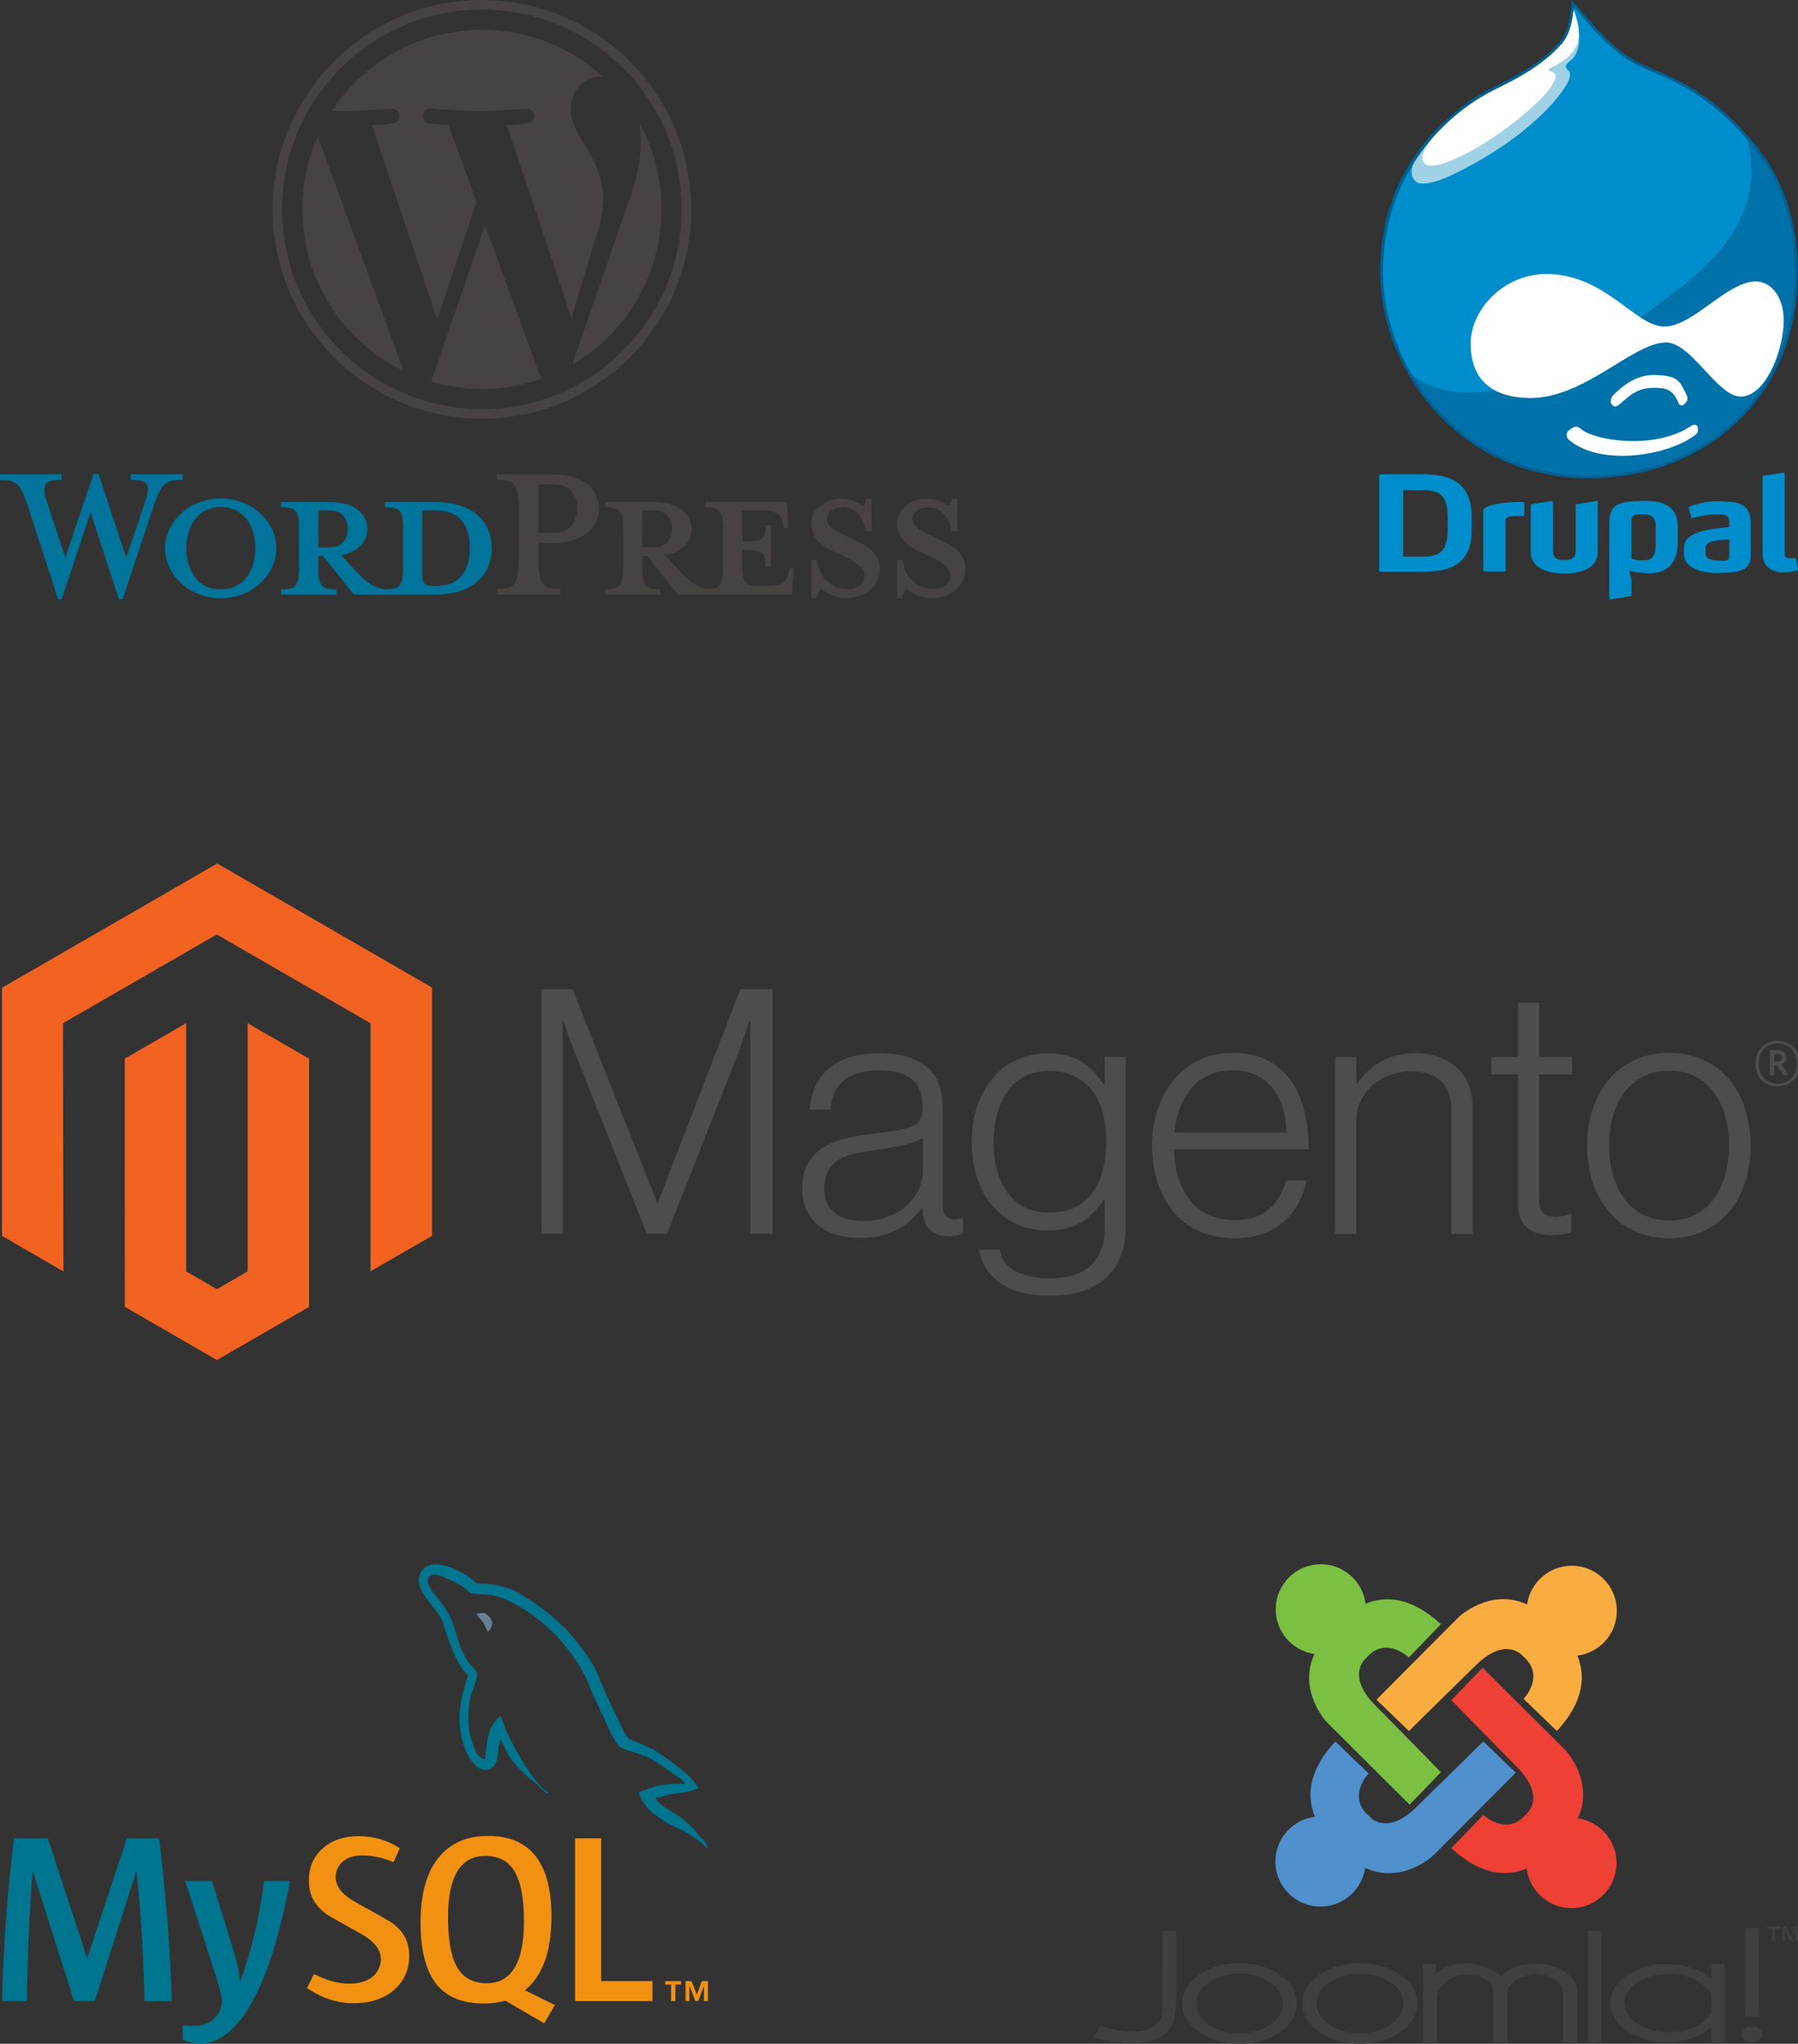 <?xml version="1.0" encoding="utf-8"?>
<!-- Generator: Adobe Illustrator 24.0.0, SVG Export Plug-In . SVG Version: 6.00 Build 0)  -->
<svg version="1.1" id="Layer_1" xmlns="http://www.w3.org/2000/svg" xmlns:xlink="http://www.w3.org/1999/xlink" x="0px" y="0px"
	 width="300px" height="341px" viewBox="0 0 300 341" style="enable-background:new 0 0 300 341;" xml:space="preserve">
<rect x="0" y="0" width="300" height="341" fill="#333333" stroke="none"/>
<style type="text/css">
	.st0{fill:#F26322;}
	.st1{fill:#4D4D4D;}
	.st2{fill-rule:evenodd;clip-rule:evenodd;fill:#0071A9;}
	.st3{clip-path:url(#SVGID_2_);}
	.st4{fill-rule:evenodd;clip-rule:evenodd;fill:#008DCB;}
	.st5{fill-rule:evenodd;clip-rule:evenodd;fill:#A0D1E4;}
	.st6{fill-rule:evenodd;clip-rule:evenodd;fill:#FFFFFF;}
	.st7{fill:#006193;}
	.st8{fill:#00749A;}
	.st9{fill:#464342;}
	.st10{fill-rule:evenodd;clip-rule:evenodd;fill:#687E91;}
	.st11{fill:#00758F;}
	.st12{fill:#F29111;}
	.st13{fill-rule:evenodd;clip-rule:evenodd;fill:#F29111;}
	.st14{fill-rule:evenodd;clip-rule:evenodd;fill:#00758F;}
	.st15{fill-rule:evenodd;clip-rule:evenodd;fill:#404041;}
	.st16{fill:#F9AD41;}
	.st17{fill:#EE4035;}
	.st18{fill:#4F90CD;}
	.st19{fill:#7BC043;}
</style>
<g id="Logo-2">
	<polygon class="st0" points="36.239,144.079 0.331,164.806 0.331,206.205 10.581,212.131 10.509,170.723 36.166,155.913 
		61.824,170.723 61.824,212.113 72.074,206.205 72.074,164.77 	"/>
	<polygon class="st0" points="41.323,212.122 36.203,215.098 31.055,212.149 31.055,170.723 20.814,176.639 20.832,218.048 
		36.194,226.923 51.574,218.048 51.574,176.639 41.323,170.723 	"/>
	<path class="st1" d="M95.551,165.059l14.095,35.609h0.118l13.752-35.609h5.365v40.802h-3.709v-35.555h-0.118
		c-0.193,0.645-0.401,1.291-0.624,1.936c-0.193,0.531-0.413,1.119-0.66,1.764c-0.244,0.651-0.47,1.258-0.651,1.827l-11.815,30.027
		h-3.366l-11.933-30.018c-0.229-0.531-0.458-1.11-0.688-1.737c-0.229-0.627-0.44-1.227-0.633-1.8
		c-0.229-0.688-0.458-1.354-0.688-1.999h-0.118v35.555h-3.519v-40.802H95.551z"/>
	<path class="st1" d="M139.665,206.033c-1.108-0.306-2.144-0.829-3.049-1.538c-0.863-0.691-1.556-1.57-2.027-2.569
		c-0.495-1.025-0.742-2.223-0.742-3.592c0-1.749,0.323-3.176,0.968-4.279c0.637-1.091,1.54-2.003,2.624-2.651
		c1.104-0.663,2.388-1.167,3.854-1.511c1.551-0.356,3.122-0.622,4.704-0.796c1.448-0.151,2.675-0.314,3.682-0.489
		c1.007-0.175,1.824-0.395,2.452-0.66s1.083-0.618,1.366-1.059s0.425-1.04,0.425-1.8v-0.57c0-2.014-0.609-3.507-1.827-4.478
		c-1.218-0.971-2.967-1.457-5.247-1.457c-5.253,0-8.013,2.189-8.278,6.568h-3.483c0.193-2.853,1.248-5.136,3.166-6.849
		c1.918-1.713,4.78-2.569,8.586-2.569c3.233,0,5.781,0.715,7.645,2.144s2.796,3.761,2.796,6.993v16.031
		c0,0.875,0.163,1.511,0.489,1.909c0.326,0.398,0.811,0.618,1.457,0.66c0.2-0.001,0.4-0.019,0.597-0.054
		c0.208-0.036,0.443-0.1,0.715-0.172h0.172v2.569c-0.314,0.13-0.638,0.236-0.968,0.317c-0.469,0.105-0.949,0.154-1.429,0.145
		c-1.291,0-2.319-0.335-3.085-1.004c-0.766-0.669-1.185-1.725-1.258-3.166v-0.624h-0.154c-0.463,0.624-0.968,1.217-1.511,1.773
		c-0.638,0.645-1.359,1.202-2.144,1.656c-0.914,0.525-1.894,0.926-2.913,1.194c-1.104,0.308-2.358,0.458-3.764,0.452
		c-1.294,0.01-2.582-0.164-3.827-0.516 M148.359,202.93c1.236-0.513,2.274-1.17,3.112-1.972c1.591-1.496,2.5-3.579,2.515-5.763
		v-5.311c-0.953,0.531-2.105,0.941-3.456,1.23c-1.351,0.29-2.75,0.528-4.198,0.715c-1.255,0.193-2.416,0.392-3.483,0.597
		c-1.068,0.205-1.99,0.537-2.768,0.995c-0.769,0.446-1.408,1.086-1.855,1.855c-0.458,0.778-0.688,1.797-0.688,3.058
		c0,1.025,0.181,1.882,0.543,2.569c0.338,0.657,0.828,1.225,1.429,1.656c0.626,0.434,1.334,0.736,2.081,0.887
		c0.827,0.173,1.67,0.258,2.515,0.253C145.705,203.699,147.122,203.443,148.359,202.93"/>
	<path class="st1" d="M166.77,214.004c-1.978-1.466-3.1-3.302-3.365-5.51h3.42c0.308,1.713,1.23,2.94,2.768,3.682
		c1.538,0.742,3.375,1.113,5.51,1.113c3.16,0,5.492-0.751,6.993-2.253s2.253-3.568,2.253-6.197v-4.677h-0.172
		c-1.104,1.671-2.379,2.943-3.827,3.818c-1.448,0.875-3.293,1.312-5.537,1.312c-1.942,0-3.691-0.362-5.247-1.086
		c-1.537-0.704-2.902-1.735-3.999-3.022c-1.104-1.291-1.951-2.841-2.542-4.65c-0.591-1.809-0.887-3.797-0.887-5.962
		c0-2.394,0.341-4.514,1.022-6.36c0.682-1.846,1.595-3.396,2.741-4.65c1.116-1.235,2.49-2.208,4.026-2.85
		c1.544-0.647,3.202-0.976,4.876-0.968c2.28,0,4.162,0.467,5.645,1.402s2.72,2.198,3.709,3.791h0.172v-4.578h3.501v28.362
		c0,3.269-0.914,5.914-2.741,7.934c-2.244,2.358-5.534,3.537-9.87,3.537c-3.655,0-6.472-0.733-8.45-2.198 M182.24,199.067
		c1.562-2.171,2.343-5.024,2.343-8.559c0-1.749-0.19-3.347-0.57-4.795c-0.38-1.448-0.971-2.693-1.773-3.736
		c-0.789-1.037-1.816-1.869-2.995-2.425c-1.2-0.573-2.6-0.859-4.198-0.859c-2.931,0-5.205,1.083-6.821,3.248
		c-1.616,2.165-2.425,5.057-2.425,8.676c-0.013,1.568,0.179,3.131,0.57,4.65c0.38,1.423,0.95,2.66,1.71,3.709
		c0.743,1.03,1.72,1.871,2.85,2.452c1.14,0.591,2.491,0.887,4.053,0.887c3.269,0,5.685-1.086,7.247-3.257"/>
	<path class="st1" d="M200.099,205.436c-1.663-0.743-3.135-1.853-4.306-3.248c-1.158-1.387-2.042-3.025-2.651-4.913
		c-0.609-1.888-0.914-3.932-0.914-6.134c0-2.207,0.323-4.252,0.968-6.134c0.645-1.882,1.547-3.516,2.705-4.904
		c1.152-1.383,2.594-2.495,4.225-3.257c1.653-0.778,3.507-1.167,5.564-1.167c2.358,0,4.346,0.446,5.962,1.339
		c1.582,0.862,2.932,2.095,3.935,3.592c1.007,1.502,1.722,3.224,2.144,5.166c0.42,1.969,0.63,3.976,0.624,5.989h-22.482
		c0.023,1.576,0.263,3.14,0.715,4.65c0.397,1.349,1.035,2.614,1.882,3.736c0.824,1.073,1.89,1.935,3.112,2.515
		c1.255,0.609,2.72,0.914,4.397,0.914c2.473,0,4.385-0.6,5.736-1.8c1.351-1.2,2.31-2.808,2.877-4.822h3.429
		c-0.645,2.931-1.978,5.271-3.999,7.021c-2.021,1.749-4.701,2.624-8.043,2.624C203.772,206.603,201.812,206.214,200.099,205.436
		 M214.022,184.89c-0.38-1.273-0.932-2.376-1.656-3.311c-0.729-0.938-1.668-1.691-2.741-2.198c-1.104-0.531-2.416-0.796-3.935-0.796
		c-1.52,0-2.844,0.265-3.972,0.796c-1.129,0.509-2.132,1.26-2.94,2.198c-0.823,0.975-1.469,2.087-1.909,3.284
		c-0.491,1.322-0.808,2.703-0.941,4.107h18.718C214.62,187.589,214.41,186.217,214.022,184.89"/>
	<path class="st1" d="M226.29,176.359v4.505h0.118c1.011-1.504,2.347-2.762,3.908-3.682c1.616-0.971,3.604-1.457,5.962-1.457
		c2.738,0,4.994,0.79,6.767,2.37c1.773,1.58,2.657,3.854,2.651,6.821v20.953h-3.537v-20.609c0-2.244-0.6-3.89-1.8-4.94
		c-1.2-1.049-2.847-1.571-4.94-1.565c-1.208-0.007-2.407,0.208-3.537,0.633c-1.069,0.396-2.056,0.985-2.913,1.737
		c-0.835,0.737-1.507,1.64-1.972,2.651c-0.482,1.056-0.726,2.205-0.715,3.366v18.727h-3.528v-29.511H226.29z"/>
	<path class="st1" d="M254.824,204.866c-1.025-0.82-1.538-2.18-1.538-4.08v-21.514h-4.451v-2.913h4.451v-9.074h3.537v9.074h5.483
		v2.913h-5.483v20.944c0,1.068,0.238,1.8,0.715,2.198s1.188,0.597,2.135,0.597c0.432-0.002,0.863-0.051,1.285-0.145
		c0.362-0.072,0.716-0.178,1.059-0.317h0.172v3.022c-1.049,0.353-2.15,0.527-3.257,0.516c-1.713,0-3.082-0.41-4.107-1.23"/>
	<path class="st1" d="M272.774,205.436c-1.658-0.755-3.129-1.867-4.306-3.257c-1.182-1.387-2.087-3.022-2.714-4.903
		c-0.627-1.882-0.941-3.926-0.941-6.134c0-2.207,0.314-4.252,0.941-6.134c0.627-1.882,1.532-3.519,2.714-4.913
		c1.178-1.389,2.649-2.501,4.306-3.257c1.695-0.778,3.607-1.167,5.736-1.167s4.032,0.389,5.709,1.167
		c1.647,0.761,3.107,1.872,4.279,3.257c1.182,1.387,2.075,3.025,2.678,4.913c0.603,1.888,0.908,3.932,0.914,6.134
		c0,2.207-0.305,4.252-0.914,6.134c-0.609,1.882-1.502,3.516-2.678,4.903c-1.172,1.385-2.632,2.497-4.279,3.257
		c-1.671,0.778-3.574,1.167-5.709,1.167C276.374,206.603,274.463,206.214,272.774,205.436 M282.852,202.668
		c1.242-0.634,2.317-1.552,3.139-2.678c0.838-1.14,1.466-2.473,1.882-3.999c0.838-3.179,0.838-6.52,0-9.698
		c-0.416-1.526-1.043-2.859-1.882-3.999c-0.821-1.127-1.897-2.045-3.139-2.678c-1.255-0.651-2.699-0.974-4.334-0.968
		c-1.634,0.006-3.091,0.329-4.37,0.968c-1.235,0.644-2.309,1.56-3.139,2.678c-0.856,1.14-1.493,2.473-1.909,3.999
		c-0.836,3.179-0.836,6.52,0,9.698c0.416,1.52,1.052,2.853,1.909,3.999c0.832,1.118,1.905,2.033,3.139,2.678
		c1.236,0.645,2.693,0.968,4.37,0.968S281.64,203.313,282.852,202.668"/>
	<path class="st1" d="M296.613,181.262c-2.189,0-3.709-1.52-3.709-3.791s1.556-3.809,3.709-3.809s3.718,1.538,3.718,3.809
		S298.775,181.262,296.613,181.262 M296.613,174.097c-1.764,0-3.176,1.212-3.176,3.365s1.402,3.347,3.176,3.347
		c1.773,0,3.194-1.212,3.194-3.347C299.806,175.328,298.386,174.097,296.613,174.097 M297.707,179.498l-1.258-1.8h-0.407v1.737
		h-0.724v-4.216h1.276c0.878,0,1.466,0.443,1.466,1.23c0,0.606-0.326,0.995-0.85,1.158l1.212,1.719L297.707,179.498z
		 M296.604,175.888h-0.561v1.239h0.525c0.47,0,0.769-0.199,0.769-0.624c0-0.425-0.262-0.624-0.733-0.624"/>
</g>
<g>
	<g>
		<g>
			<path class="st2" d="M262.437,0.58c-0.256,2.437-0.516,4.866-2.106,6.659c-3.132,3.535-7.384,5.705-10.85,7.411
				c-8.818,4.34-18.959,14.453-18.959,30.606c0,7.824,3.018,16.243,8.712,22.729c6.061,6.904,15.129,11.632,25.896,11.579
				c9.625-0.047,17.528-3.189,23.469-8.32c6.948-6.001,11.139-14.815,11.139-25.988c0-8.23-2.454-15.364-6.922-20.821
				c-8.811-10.763-15.921-11.711-20.418-14.277C269.18,8.323,266.21,5.089,262.437,0.58L262.437,0.58z"/>
		</g>
		<g>
			<defs>
				<path id="SVGID_1_" d="M262.437,0.58c-0.256,2.437-0.516,4.866-2.106,6.659c-3.132,3.535-7.384,5.705-10.85,7.411
					c-8.818,4.34-18.959,14.453-18.959,30.606c0,7.824,3.018,16.243,8.712,22.729c6.061,6.904,15.129,11.632,25.896,11.579
					c9.625-0.047,17.528-3.189,23.469-8.32c6.948-6.001,11.139-14.815,11.139-25.988c0-8.23-2.454-15.364-6.922-20.821
					c-8.811-10.763-15.921-11.711-20.418-14.277C269.18,8.323,266.21,5.089,262.437,0.58L262.437,0.58z"/>
			</defs>
			<clipPath id="SVGID_2_">
				<use xlink:href="#SVGID_1_"  style="overflow:visible;"/>
			</clipPath>
			<g class="st3">
				<path class="st4" d="M288.736,17.323c4.651,7.027,4.536,14.641,0.478,21.333c-3.258,5.372-9.131,9.881-16.576,15.049
					c-11.234,7.797-22.7,13.694-32.088,11.245c-4.585-1.196-8.597-4.807-11.993-10.34L225.72-3.951l40.485-0.678L288.736,17.323
					L288.736,17.323z"/>
			</g>
			<g class="st3">
				<path class="st5" d="M261.992,1.011c1.868,3.151,2.133,7.523,0,9.135c-1.013,0.766-0.792,1.168-0.405,1.493
					c0.768,0.644,0.214,1.937-0.633,3.163c-4.741,6.862-14.034,12.335-19.612,14.804c-1.489,0.659-4.333,1.542-5.188,0.633
					c-2.161-2.298,1.738-5.938,3.922-9.211l17.309-12.526L261.992,1.011L261.992,1.011z"/>
			</g>
			<g class="st3">
				<path class="st6" d="M261.942,0.1c2.421,5.481,2.248,8.709-3.277,11.235c-0.177,0.081-0.587,0.449,0.121,0.59
					c2.097,0.416-0.697,3.651-1.906,4.776c-1.393,1.295-3.265,3.229-7.931,6.357s-9.699,5.279-11.01,4.398
					c-2.306-1.551,2.349-5.516,4.821-9.388L261.942,0.1L261.942,0.1z"/>
			</g>
		</g>
		<g>
			<path class="st7" d="M264.952,79.802c-10.1,0-19.29-4.136-25.895-11.66c-5.574-6.349-8.771-14.69-8.771-22.885
				c0-7.413,2.092-14.098,6.217-19.87c3.278-4.587,7.85-8.475,12.874-10.948c3.008-1.481,7.553-3.718,10.777-7.356
				c1.545-1.744,1.801-4.176,2.048-6.527L262.26,0l0.358,0.428c3.934,4.701,6.814,7.766,9.897,9.525
				c1.03,0.588,2.179,1.081,3.51,1.653c4.291,1.842,10.166,4.365,16.973,12.68c4.563,5.574,6.975,12.826,6.975,20.971
				c0,10.778-3.88,19.827-11.221,26.167c-6.294,5.436-14.463,8.333-23.622,8.378C265.072,79.802,265.011,79.802,264.952,79.802z
				 M262.613,1.158c-0.244,2.249-0.584,4.521-2.105,6.238c-3.286,3.708-7.881,5.97-10.923,7.467
				c-9.101,4.48-18.826,14.817-18.826,30.394c0,8.081,3.154,16.309,8.653,22.573c6.514,7.42,15.579,11.499,25.54,11.499
				c0.059,0,0.118,0,0.177,0c9.045-0.044,17.107-2.901,23.315-8.263c7.234-6.247,11.057-15.172,11.057-25.809
				c0-8.035-2.375-15.183-6.868-20.672c-6.734-8.225-12.548-10.722-16.794-12.545c-1.288-0.553-2.505-1.076-3.558-1.676
				C269.231,8.625,266.4,5.66,262.613,1.158z"/>
		</g>
		<g>
			<path class="st6" d="M277.689,54.48c-4.864-0.032-9.653-8.533-19.37-8.761c-7.308-0.172-13.064,5.954-12.939,11.85
				c0.151,7.077,5.156,8.768,9.799,8.837c9.104,0.135,17.208-9.172,22.738-9.267c4.203-0.072,8.462,8.719,12.28,9.014
				c4.398,0.339,7.681-8.181,7.394-13.344c-0.191-3.44-2.168-5.91-4.735-5.849C288.045,47.076,282.448,54.511,277.689,54.48
				L277.689,54.48z M269.267,65.832c2.1-2.09,4.328-3.327,6.833-3.265c3.998,0.099,4.168,1.038,5.327,3.379
				c0.235,0.475,0.101,0.884-0.051,1.125c-0.083,0.131-0.541,0.57-0.696,0.57c-0.385,0-0.525-0.138-0.683-0.532
				c-0.954-2.381-2.367-2.391-4.15-2.391c-2.746,0-3.945,1.34-5.567,2.682c-0.403,0.333-0.784,0.585-1.088,0.329
				c-0.245-0.206-0.448-0.493-0.443-0.709C268.762,66.508,268.905,66.193,269.267,65.832L269.267,65.832z M263.713,71.513
				c2.158,1.99,12.348,3.662,18.473-0.456c0.226-0.152,0.516-0.253,0.765-0.146c0.187,0.08,0.297,0.181,0.323,0.392
				c0.042,0.345,0.064,0.866-0.202,1.088c-4.253,3.549-15.755,5.573-21.225,1.057c-0.54-0.446-0.559-1.117-0.202-1.505
				c0.264-0.288,0.495-0.423,0.816-0.607C262.86,71.107,263.37,71.196,263.713,71.513L263.713,71.513z"/>
		</g>
		<g>
			<path class="st4" d="M245.569,86.367v1.923c0,4.598-2.034,7.11-8.075,7.11h-7.209c-0.098,0-0.177-0.08-0.177-0.177V79.305
				c0-0.098,0.08-0.177,0.177-0.177h7.212C243.439,79.128,245.569,81.715,245.569,86.367L245.569,86.367z M297.578,78.847
				l-3.34,0.54c-0.087,0.014-0.149,0.088-0.149,0.175v12.824c0,2.747,2.477,3.595,5.415,2.886c0.118-0.028,0.236-0.055,0.353-0.079
				c0.095-0.019,0.156-0.111,0.139-0.206l-0.326-1.764c-0.011-0.062-0.067-0.077-0.112-0.077c-1.408,0-1.775,0.02-1.775-0.761
				V79.022c0-0.054-0.021-0.1-0.062-0.135C297.681,78.852,297.632,78.838,297.578,78.847L297.578,78.847z M279.934,90.518v-2.828
				c0-2.747-1.854-4.241-5.855-4.114c-4.001,0.127-5.566,0.444-5.566,3.715v12.533c0,0.054,0.021,0.1,0.062,0.135
				c0.041,0.035,0.09,0.049,0.143,0.04l3.34-0.54c0.086-0.014,0.149-0.088,0.149-0.175v-2.486c0-0.489-0.342-0.873-0.313-1.588
				c1.066,0.337,2.299,0.454,3.738,0.419C277.292,95.589,279.934,94.731,279.934,90.518L279.934,90.518z M272.207,93.251V87.29
				c0-1.167,0.068-1.494,1.923-1.494c1.856,0,2.109,1.096,2.109,1.894v3.368c0,1.79-0.6,2.453-2.176,2.446
				C273.266,93.499,272.851,93.373,272.207,93.251L272.207,93.251z M258.902,83.581l-3.34,0.54
				c-0.087,0.014-0.149,0.087-0.149,0.175v7.662c0,2.747,2.502,3.671,5.415,3.721c2.913,0.05,5.77-0.78,5.77-3.721v-8.201
				c0-0.054-0.021-0.1-0.062-0.135c-0.041-0.035-0.09-0.049-0.143-0.04l-3.34,0.54c-0.087,0.014-0.149,0.087-0.149,0.175v7.662
				c0,0.812-0.435,1.495-1.923,1.495c-1.488,0-1.873-0.696-1.873-1.495v-8.201c0-0.054-0.021-0.1-0.062-0.135
				C259.004,83.587,258.955,83.573,258.902,83.581L258.902,83.581z M284.59,91.352v1.119c0,1.098,2.014,1.084,3.113,1.082
				c0.595-0.001,0.835-0.225,0.835-0.835v-2.535c0-0.051-0.019-0.095-0.057-0.13c-0.037-0.035-0.083-0.051-0.134-0.047
				C287.041,90.103,284.59,90.149,284.59,91.352L284.59,91.352z M280.971,92.471v-1.119c0-2.715,4.51-3.129,7.405-3.389
				c0.092-0.008,0.161-0.084,0.161-0.177v-0.635c0-0.661-0.241-1.194-1.189-1.291c-1.667-0.169-2.671,0.069-4.946,0.571
				c-0.093,0.02-0.185-0.036-0.21-0.127l-0.421-1.579c-0.024-0.089,0.024-0.18,0.11-0.212c1.4-0.519,3.254-0.991,5.315-0.879
				c2.01,0.109,4.909-0.033,4.909,3.517v5.567c0,2.427-1.739,2.857-5.532,2.9C283.698,95.652,280.971,94.625,280.971,92.471
				L280.971,92.471z M251.021,95.35h-3.344c-0.098,0-0.177-0.08-0.177-0.177V85.12c0-0.033,0.008-0.061,0.024-0.09
				c0.514-0.874,3.628-1.317,6.626-1.273c0.097,0.001,0.175,0.081,0.175,0.177v1.992c0,0.051-0.019,0.094-0.055,0.129
				c-0.037,0.035-0.081,0.051-0.132,0.048c-1.774-0.095-2.816,0.099-2.932,0.484c-0.005,0.017-0.008,0.033-0.008,0.051v8.534
				C251.198,95.271,251.118,95.35,251.021,95.35L251.021,95.35z M241.545,88.29v-1.923c0-3.556-1.151-4.58-4.049-4.58h-3.366v11.083
				h3.363C240.899,92.869,241.545,91.138,241.545,88.29L241.545,88.29z"/>
		</g>
	</g>
	<g>
		<path class="st8" d="M72.541,83.766h-8.303v0.881c2.597,0,3.014,0.556,3.014,3.85v5.937c0,3.293-0.417,3.896-3.014,3.896
			c-1.994-0.278-3.339-1.345-5.195-3.386l-2.134-2.319c2.876-0.511,4.406-2.32,4.406-4.361c0-2.55-2.18-4.499-6.262-4.499h-8.163
			v0.881c2.597,0,3.014,0.556,3.014,3.85v5.937c0,3.293-0.417,3.896-3.014,3.896v0.881h9.23V98.33c-2.598,0-3.015-0.603-3.015-3.896
			v-1.67h0.788l5.149,6.446h13.497c6.633,0,9.508-3.524,9.508-7.745C82.049,87.245,79.174,83.766,72.541,83.766z M53.107,91.326
			v-6.168h1.902c2.087,0,3.015,1.438,3.015,3.106c0,1.624-0.928,3.062-3.015,3.062H53.107z M72.68,97.773h-0.325
			c-1.67,0-1.902-0.417-1.902-2.551V85.158c0,0,2.041,0,2.227,0c4.824,0,5.705,3.524,5.705,6.261
			C78.384,94.248,77.503,97.773,72.68,97.773z"/>
		<path class="st8" d="M21.057,93.043l3.2-9.463c0.928-2.736,0.511-3.524-2.458-3.524v-0.928h8.72v0.928
			c-2.922,0-3.618,0.695-4.777,4.081L20.454,100h-0.602l-4.731-14.518L10.297,100H9.694L4.546,84.137
			C3.433,80.751,2.69,80.056,0,80.056v-0.928h10.297v0.928c-2.737,0-3.479,0.649-2.505,3.524l3.107,9.463l4.685-13.915h0.882
			L21.057,93.043z"/>
		<path class="st8" d="M36.827,99.814c-5.102,0-9.276-3.756-9.276-8.349c0-4.545,4.175-8.303,9.276-8.303
			c5.102,0,9.277,3.757,9.277,8.303C46.103,96.058,41.929,99.814,36.827,99.814z M36.827,84.601c-4.267,0-5.751,3.849-5.751,6.864
			c0,3.062,1.484,6.865,5.751,6.865c4.314,0,5.798-3.803,5.798-6.865C42.624,88.451,41.14,84.601,36.827,84.601z"/>
		<path class="st9" d="M93.504,98.284v0.927H82.883v-0.927c3.108,0,3.664-0.788,3.664-5.427v-7.42c0-4.639-0.556-5.381-3.664-5.381
			v-0.928h9.601c4.777,0,7.421,2.459,7.421,5.752c0,3.2-2.644,5.705-7.421,5.705H89.84v2.272
			C89.84,97.495,90.396,98.284,93.504,98.284z M92.484,80.797H89.84v8.07h2.644c2.598,0,3.803-1.809,3.803-3.988
			C96.287,82.654,95.082,80.797,92.484,80.797z"/>
		<path class="st9" d="M131.768,94.851l-0.231,0.835c-0.417,1.531-0.928,2.087-4.221,2.087h-0.649c-2.412,0-2.829-0.556-2.829-3.849
			V91.79c3.617,0,3.896,0.324,3.896,2.737h0.881v-6.911h-0.881c0,2.412-0.279,2.736-3.896,2.736v-5.194h2.551
			c3.293,0,3.803,0.556,4.22,2.087l0.232,0.881h0.742l-0.324-4.36h-13.637v0.881c2.598,0,3.015,0.556,3.015,3.85v5.937
			c0,3.013-0.355,3.771-2.402,3.88c-1.946-0.298-3.283-1.359-5.111-3.37l-2.134-2.319c2.876-0.511,4.407-2.32,4.407-4.361
			c0-2.55-2.18-4.499-6.262-4.499h-8.163v0.881c2.598,0,3.015,0.556,3.015,3.85v5.937c0,3.293-0.417,3.896-3.015,3.896v0.881h9.23
			V98.33c-2.597,0-3.014-0.603-3.014-3.896v-1.67h0.788l5.148,6.446h19.063l0.278-4.359H131.768z M107.187,91.326v-6.168h1.902
			c2.087,0,3.015,1.438,3.015,3.106c0,1.624-0.928,3.062-3.015,3.062H107.187z"/>
		<path class="st9" d="M141.184,99.814c-1.855,0-3.479-0.973-4.174-1.577c-0.232,0.232-0.649,0.927-0.742,1.577h-0.881v-6.4h0.927
			c0.371,3.061,2.505,4.87,5.242,4.87c1.484,0,2.69-0.834,2.69-2.226c0-1.206-1.067-2.134-2.968-3.015l-2.644-1.252
			c-1.855-0.882-3.247-2.412-3.247-4.452c0-2.227,2.087-4.128,4.963-4.128c1.531,0,2.828,0.556,3.617,1.206
			c0.232-0.186,0.463-0.697,0.603-1.253h0.881v5.474h-0.974c-0.325-2.181-1.531-3.989-3.988-3.989c-1.299,0-2.505,0.742-2.505,1.902
			c0,1.206,0.974,1.855,3.201,2.876l2.551,1.252c2.227,1.066,3.108,2.783,3.108,4.174C146.843,97.773,144.291,99.814,141.184,99.814
			z"/>
		<path class="st9" d="M155.469,99.814c-1.855,0-3.48-0.973-4.175-1.577c-0.232,0.232-0.649,0.927-0.741,1.577h-0.882v-6.4h0.928
			c0.371,3.061,2.504,4.87,5.241,4.87c1.484,0,2.691-0.834,2.691-2.226c0-1.206-1.067-2.134-2.969-3.015l-2.644-1.252
			c-1.856-0.882-3.247-2.412-3.247-4.452c0-2.227,2.088-4.128,4.963-4.128c1.531,0,2.829,0.556,3.618,1.206
			c0.231-0.186,0.463-0.697,0.602-1.253h0.881v5.474h-0.974c-0.324-2.181-1.531-3.989-3.988-3.989c-1.298,0-2.505,0.742-2.505,1.902
			c0,1.206,0.973,1.855,3.201,2.876l2.55,1.252c2.227,1.066,3.108,2.783,3.108,4.174C161.127,97.773,158.577,99.814,155.469,99.814z
			"/>
		<g>
			<path class="st9" d="M50.439,34.93c0,11.861,6.893,22.112,16.889,26.97L53.033,22.735C51.371,26.462,50.439,30.586,50.439,34.93z
				"/>
			<path class="st9" d="M100.634,33.419c0-3.704-1.331-6.268-2.471-8.264c-1.519-2.468-2.943-4.559-2.943-7.028
				c0-2.754,2.089-5.319,5.032-5.319c0.133,0,0.259,0.017,0.388,0.024c-5.331-4.885-12.434-7.867-20.236-7.867
				c-10.469,0-19.679,5.372-25.038,13.507c0.704,0.022,1.367,0.036,1.929,0.036c3.134,0,7.986-0.381,7.986-0.381
				c1.615-0.095,1.806,2.278,0.192,2.468c0,0-1.624,0.191-3.429,0.286l10.912,32.459l6.558-19.668l-4.669-12.791
				c-1.613-0.095-3.143-0.286-3.143-0.286c-1.615-0.094-1.425-2.563,0.19-2.468c0,0,4.948,0.381,7.893,0.381
				c3.134,0,7.986-0.381,7.986-0.381c1.616-0.095,1.806,2.278,0.192,2.468c0,0-1.627,0.191-3.43,0.286l10.829,32.212l2.989-9.987
				C99.648,38.96,100.634,35.984,100.634,33.419z"/>
			<path class="st9" d="M80.931,37.552L71.94,63.678c2.684,0.789,5.524,1.22,8.465,1.22c3.489,0,6.836-0.603,9.951-1.699
				c-0.08-0.128-0.153-0.264-0.213-0.412L80.931,37.552z"/>
			<path class="st9" d="M106.699,20.554c0.129,0.954,0.202,1.979,0.202,3.081c0,3.04-0.568,6.458-2.278,10.733l-9.153,26.464
				c8.909-5.195,14.901-14.848,14.901-25.902C110.37,29.721,109.04,24.822,106.699,20.554z"/>
			<path class="st9" d="M80.405,0C61.144,0,45.474,15.67,45.474,34.93c0,19.263,15.67,34.932,34.931,34.932
				c19.26,0,34.933-15.669,34.933-34.932C115.338,15.67,99.665,0,80.405,0z M80.405,68.261c-18.377,0-33.33-14.952-33.33-33.331
				c0-18.377,14.952-33.329,33.33-33.329c18.377,0,33.328,14.951,33.328,33.329C113.733,53.309,98.782,68.261,80.405,68.261z"/>
		</g>
	</g>
</g>
<g>
	<g>
		<path class="st10" d="M80.853,269.114c-0.557,0-0.949,0.067-1.345,0.165v0.066h0.064c0.265,0.524,0.724,0.887,1.05,1.346
			c0.264,0.525,0.494,1.048,0.756,1.573c0.033-0.032,0.064-0.066,0.064-0.066c0.462-0.327,0.692-0.852,0.692-1.64
			c-0.198-0.231-0.229-0.459-0.394-0.689C81.543,269.54,81.116,269.376,80.853,269.114"/>
		<g>
			<path class="st11" d="M28.652,333.88h-4.545c-0.16-7.671-0.603-14.885-1.328-21.643h-0.04l-6.92,21.643h-3.461L5.48,312.237H5.44
				c-0.51,6.49-0.831,13.704-0.965,21.643H0.331c0.268-9.655,0.938-18.707,2.011-27.155h5.633l6.557,19.953h0.04l6.598-19.953h5.39
				C27.741,316.62,28.438,325.673,28.652,333.88"/>
			<path class="st11" d="M48.364,313.845c-1.851,10.042-4.292,17.34-7.322,21.893c-2.361,3.508-4.948,5.262-7.764,5.262
				c-0.751,0-1.677-0.227-2.775-0.676v-2.421c0.537,0.079,1.167,0.121,1.891,0.121c1.314,0,2.373-0.363,3.179-1.088
				c0.965-0.883,1.447-1.876,1.447-2.976c0-0.752-0.377-2.293-1.126-4.625l-4.988-15.49h4.465l3.58,11.584
				c0.804,2.63,1.14,4.466,1.006,5.513c1.958-5.23,3.326-10.929,4.104-17.098H48.364z"/>
			<polygon class="st12" points="108.868,333.88 95.955,333.88 95.955,306.724 100.3,306.724 100.3,330.54 108.868,330.54 			"/>
			<path class="st13" d="M92.576,334.535l-4.992-2.461c0.444-0.365,0.867-0.758,1.249-1.213c2.119-2.491,3.179-6.179,3.179-11.061
				c0-8.984-3.527-13.478-10.58-13.478c-3.459,0-6.155,1.139-8.087,3.421c-2.12,2.494-3.178,6.168-3.178,11.022
				c0,4.774,0.938,8.276,2.815,10.5c1.717,2.011,4.305,3.017,7.766,3.017c1.292,0,2.478-0.159,3.555-0.477l6.5,3.783L92.576,334.535
				z M76.404,328.447c-1.1-1.77-1.651-4.61-1.651-8.527c0-6.839,2.079-10.26,6.236-10.26c2.173,0,3.768,0.818,4.788,2.453
				c1.099,1.771,1.649,4.587,1.649,8.449c0,6.893-2.079,10.341-6.236,10.341C79.019,330.903,77.423,330.086,76.404,328.447"/>
			<path class="st12" d="M68.274,326.353c0,2.303-0.846,4.193-2.533,5.673c-1.688,1.473-3.956,2.211-6.796,2.211
				c-2.656,0-5.23-0.85-7.724-2.536l1.167-2.333c2.146,1.073,4.088,1.608,5.832,1.608c1.636,0,2.915-0.364,3.841-1.083
				c0.924-0.724,1.478-1.734,1.478-3.016c0-1.613-1.125-2.991-3.188-4.147c-1.905-1.045-5.712-3.228-5.712-3.228
				c-2.063-1.504-3.097-3.119-3.097-5.779c0-2.2,0.771-3.978,2.311-5.33c1.544-1.356,3.535-2.033,5.975-2.033
				c2.521,0,4.813,0.673,6.878,2.014l-1.049,2.33c-1.766-0.749-3.509-1.125-5.226-1.125c-1.393,0-2.467,0.335-3.216,1.008
				c-0.753,0.668-1.218,1.526-1.218,2.573c0,1.608,1.149,3.003,3.27,4.182c1.929,1.046,5.829,3.27,5.829,3.27
				C67.217,322.115,68.274,323.715,68.274,326.353"/>
			<path class="st14" d="M114.321,297.628c-2.626-0.066-4.66,0.197-6.366,0.919c-0.492,0.197-1.278,0.197-1.346,0.82
				c0.264,0.262,0.296,0.688,0.527,1.051c0.393,0.656,1.08,1.54,1.705,2.001c0.689,0.525,1.378,1.048,2.101,1.508
				c1.278,0.791,2.723,1.248,3.967,2.036c0.724,0.459,1.444,1.049,2.168,1.542c0.359,0.262,0.587,0.689,1.048,0.852v-0.099
				c-0.231-0.294-0.296-0.721-0.524-1.051c-0.328-0.326-0.657-0.623-0.985-0.95c-0.952-1.28-2.135-2.394-3.411-3.313
				c-1.051-0.724-3.349-1.708-3.774-2.919c0,0-0.034-0.035-0.066-0.067c0.722-0.066,1.577-0.329,2.265-0.529
				c1.114-0.294,2.131-0.228,3.279-0.522c0.526-0.132,1.051-0.297,1.578-0.459v-0.297c-0.594-0.59-1.018-1.378-1.642-1.935
				c-1.672-1.443-3.511-2.853-5.414-4.036c-1.019-0.657-2.331-1.081-3.414-1.64c-0.392-0.197-1.047-0.294-1.278-0.624
				c-0.591-0.722-0.92-1.672-1.346-2.526c-0.95-1.803-1.871-3.803-2.69-5.709c-0.59-1.279-0.952-2.557-1.673-3.739
				c-3.381-5.579-7.055-8.957-12.698-12.271c-1.215-0.69-2.658-0.985-4.199-1.346c-0.822-0.035-1.641-0.098-2.461-0.13
				c-0.526-0.231-1.052-0.855-1.51-1.15c-1.871-1.181-6.692-3.739-8.071-0.36c-0.886,2.134,1.312,4.233,2.068,5.316
				c0.557,0.754,1.28,1.608,1.672,2.46c0.23,0.558,0.296,1.149,0.526,1.739c0.524,1.444,1.016,3.052,1.706,4.398
				c0.36,0.689,0.753,1.412,1.212,2.032c0.265,0.363,0.723,0.525,0.821,1.118c-0.458,0.655-0.494,1.64-0.756,2.46
				c-1.18,3.708-0.722,8.301,0.952,11.024c0.524,0.82,1.772,2.626,3.446,1.935c1.476-0.589,1.148-2.46,1.575-4.1
				c0.098-0.396,0.032-0.657,0.229-0.919v0.066c0.459,0.917,0.919,1.801,1.346,2.723c1.018,1.606,2.788,3.28,4.267,4.395
				c0.785,0.593,1.409,1.608,2.393,1.97v-0.099h-0.065c-0.197-0.294-0.492-0.427-0.754-0.655c-0.591-0.591-1.245-1.313-1.707-1.969
				c-1.377-1.837-2.593-3.872-3.674-5.972c-0.526-1.019-0.984-2.134-1.412-3.151c-0.196-0.392-0.196-0.984-0.525-1.18
				c-0.494,0.721-1.213,1.345-1.574,2.229c-0.624,1.412-0.689,3.151-0.92,4.957c-0.131,0.034-0.065,0-0.131,0.065
				c-1.049-0.262-1.41-1.345-1.805-2.261c-0.984-2.332-1.149-6.073-0.295-8.764c0.229-0.688,1.216-2.853,0.82-3.509
				c-0.198-0.626-0.854-0.983-1.214-1.478c-0.426-0.623-0.888-1.409-1.18-2.1c-0.788-1.837-1.184-3.872-2.034-5.709
				c-0.394-0.854-1.084-1.741-1.64-2.527c-0.625-0.886-1.313-1.509-1.806-2.558c-0.163-0.362-0.393-0.953-0.131-1.345
				c0.065-0.263,0.198-0.362,0.461-0.428c0.424-0.361,1.64,0.098,2.066,0.295c1.215,0.491,2.232,0.953,3.248,1.64
				c0.46,0.329,0.952,0.952,1.542,1.118h0.69c1.049,0.228,2.232,0.064,3.217,0.36c1.738,0.557,3.312,1.378,4.724,2.264
				c4.297,2.724,7.841,6.596,10.235,11.222c0.394,0.753,0.56,1.443,0.92,2.229c0.689,1.611,1.543,3.252,2.231,4.825
				c0.689,1.542,1.347,3.116,2.332,4.397c0.491,0.688,2.461,1.049,3.346,1.41c0.655,0.294,1.673,0.557,2.264,0.917
				c1.116,0.688,2.229,1.477,3.281,2.233C112.581,296.151,114.222,296.971,114.321,297.628"/>
			<path class="st12" d="M117.448,333.877h0.678v-3.327h-1.02l-0.831,2.268l-0.904-2.268h-0.984v3.327h0.642v-2.532h0.037
				l0.947,2.532h0.49l0.945-2.532V333.877z M111.97,333.877h0.719v-2.762h0.943v-0.565h-2.641v0.565h0.979V333.877z"/>
		</g>
	</g>
	<g>
		<path class="st15" d="M206.82,327.554c5.294,0,9.587,3.01,9.587,6.721c0,3.711-4.293,6.721-9.587,6.721
			c-5.294,0-9.587-3.01-9.587-6.721C197.233,330.563,201.526,327.554,206.82,327.554L206.82,327.554z M206.833,329.297
			c4.003,0,7.249,2.229,7.249,4.978c0,2.749-3.246,4.978-7.249,4.978c-4.003,0-7.25-2.229-7.25-4.978
			C199.583,331.526,202.83,329.297,206.833,329.297L206.833,329.297z M226.898,327.554c5.294,0,9.587,3.01,9.587,6.721
			c0,3.711-4.293,6.721-9.587,6.721c-5.294,0-9.587-3.01-9.587-6.721C217.311,330.563,221.604,327.554,226.898,327.554
			L226.898,327.554z M226.911,329.297c4.003,0,7.249,2.229,7.249,4.978c0,2.749-3.246,4.978-7.249,4.978
			c-4.003,0-7.249-2.229-7.249-4.978C219.661,331.526,222.908,329.297,226.911,329.297L226.911,329.297z M193.98,322.173h2.276
			v12.018c-0.012,3.114-0.932,5.271-3.813,6.215c-2.102,0.689-5.2,0.71-9.847-0.416l0.919-1.99c2.635,0.786,5.069,1.218,6.966,0.862
			c2.112-0.397,3.499-1.592,3.499-3.676V322.173L193.98,322.173z M239.566,329.387c1.456-1.397,3.19-1.782,4.93-1.798
			c1.848-0.017,4.437,0.635,6.065,2.203c1.935-2.094,4.197-2.128,5.742-2.138c3.543-0.023,6.836,1.993,6.836,4.55v8.536h-2.353
			v-8.151c0-2.072-2.186-3.201-4.499-3.218c-2.068-0.015-4.174,1.154-4.783,2.683v8.686h-2.353v-8.707c0-1.72-2.506-2.63-4.926-2.54
			c-2.223,0.082-4.086,1.838-4.455,3.617v7.631h-2.353v-13.042h2.152L239.566,329.387L239.566,329.387z M264.996,322.103h2.203
			v18.637h-2.203V322.103L264.996,322.103z M285.54,327.698h2.203v13.042h-2.203v-2.469c-1.732,1.504-4.407,2.469-7.407,2.469
			c-5.221,0-9.455-2.92-9.455-6.521c0-3.601,4.234-6.521,9.455-6.521c3.001,0,5.675,0.965,7.407,2.469V327.698L285.54,327.698z
			 M285.54,335.635v-2.832c-0.921-2.004-3.743-3.463-7.082-3.463c-4.086,0-7.399,2.185-7.399,4.879c0,2.694,3.314,4.879,7.399,4.879
			C281.797,339.098,284.62,337.638,285.54,335.635L285.54,335.635z M291.206,321.694h2.234v14.788h-2.234V321.694L291.206,321.694z
			 M292.339,338.118c0.956,0,1.731,0.587,1.731,1.311c0,0.724-0.775,1.311-1.731,1.311c-0.956,0-1.73-0.587-1.73-1.311
			C290.608,338.705,291.383,338.118,292.339,338.118L292.339,338.118z M297.422,323.781v-2.349h0.644l0.662,1.876l0.64-1.876H300
			v2.349h-0.4v-1.971l-0.675,1.971h-0.395l-0.705-2v2H297.422L297.422,323.781z M295.702,323.781v-2h-0.877v-0.349h2.212v0.349
			h-0.883v2H295.702L295.702,323.781z"/>
		<g>
			<path class="st16" d="M269.771,268.773c0-4.157-3.37-7.526-7.526-7.526c-3.795,0-6.933,2.81-7.45,6.463
				c-0.048-0.026-0.076-0.04-0.076-0.04c-6.155-2.776-11.34,2.141-11.34,2.141l-13.714,13.782l5.419,5.218l11.039-10.845
				c5.155-5.155,7.961-1.666,7.961-1.666c3.88,3.278,0.134,7.158,0.134,7.158l5.553,5.352c4.534-4.897,4.797-9.172,3.419-12.572
				C266.899,275.774,269.771,272.61,269.771,268.773"/>
			<path class="st17" d="M263.258,303.388c0.026-0.048,0.04-0.076,0.04-0.076c2.776-6.155-2.141-11.34-2.141-11.34l-13.782-13.715
				l-5.218,5.419l10.845,11.039c5.155,5.155,1.666,7.962,1.666,7.962c-3.278,3.88-7.158,0.134-7.158,0.134l-5.352,5.553
				c4.897,4.534,9.172,4.797,12.572,3.419c0.465,3.711,3.629,6.583,7.466,6.583c4.157,0,7.526-3.37,7.526-7.526
				C269.721,307.042,266.911,303.905,263.258,303.388"/>
			<path class="st18" d="M247.493,290.55l-11.039,10.845c-5.155,5.155-7.962,1.666-7.962,1.666c-3.88-3.278-0.134-7.158-0.134-7.158
				l-5.553-5.352c-4.534,4.897-4.797,9.171-3.419,12.572c-3.711,0.465-6.583,3.628-6.583,7.465c0,4.157,3.37,7.526,7.526,7.526
				c3.795,0,6.933-2.809,7.45-6.462c0.048,0.026,0.076,0.04,0.076,0.04c6.155,2.777,11.34-2.141,11.34-2.141l13.715-13.782
				L247.493,290.55"/>
			<path class="st19" d="M229.573,284.646c-5.155-5.155-1.666-7.962-1.666-7.962c3.278-3.88,7.159-0.134,7.159-0.134l5.352-5.552
				c-4.897-4.534-9.171-4.797-12.571-3.419c-0.465-3.711-3.629-6.583-7.466-6.583c-4.157,0-7.526,3.37-7.526,7.526
				c0,3.796,2.81,6.933,6.462,7.45c-0.026,0.048-0.04,0.076-0.04,0.076c-2.777,6.155,2.141,11.339,2.141,11.339l13.782,13.715
				l5.218-5.419L229.573,284.646"/>
		</g>
	</g>
</g>
</svg>
